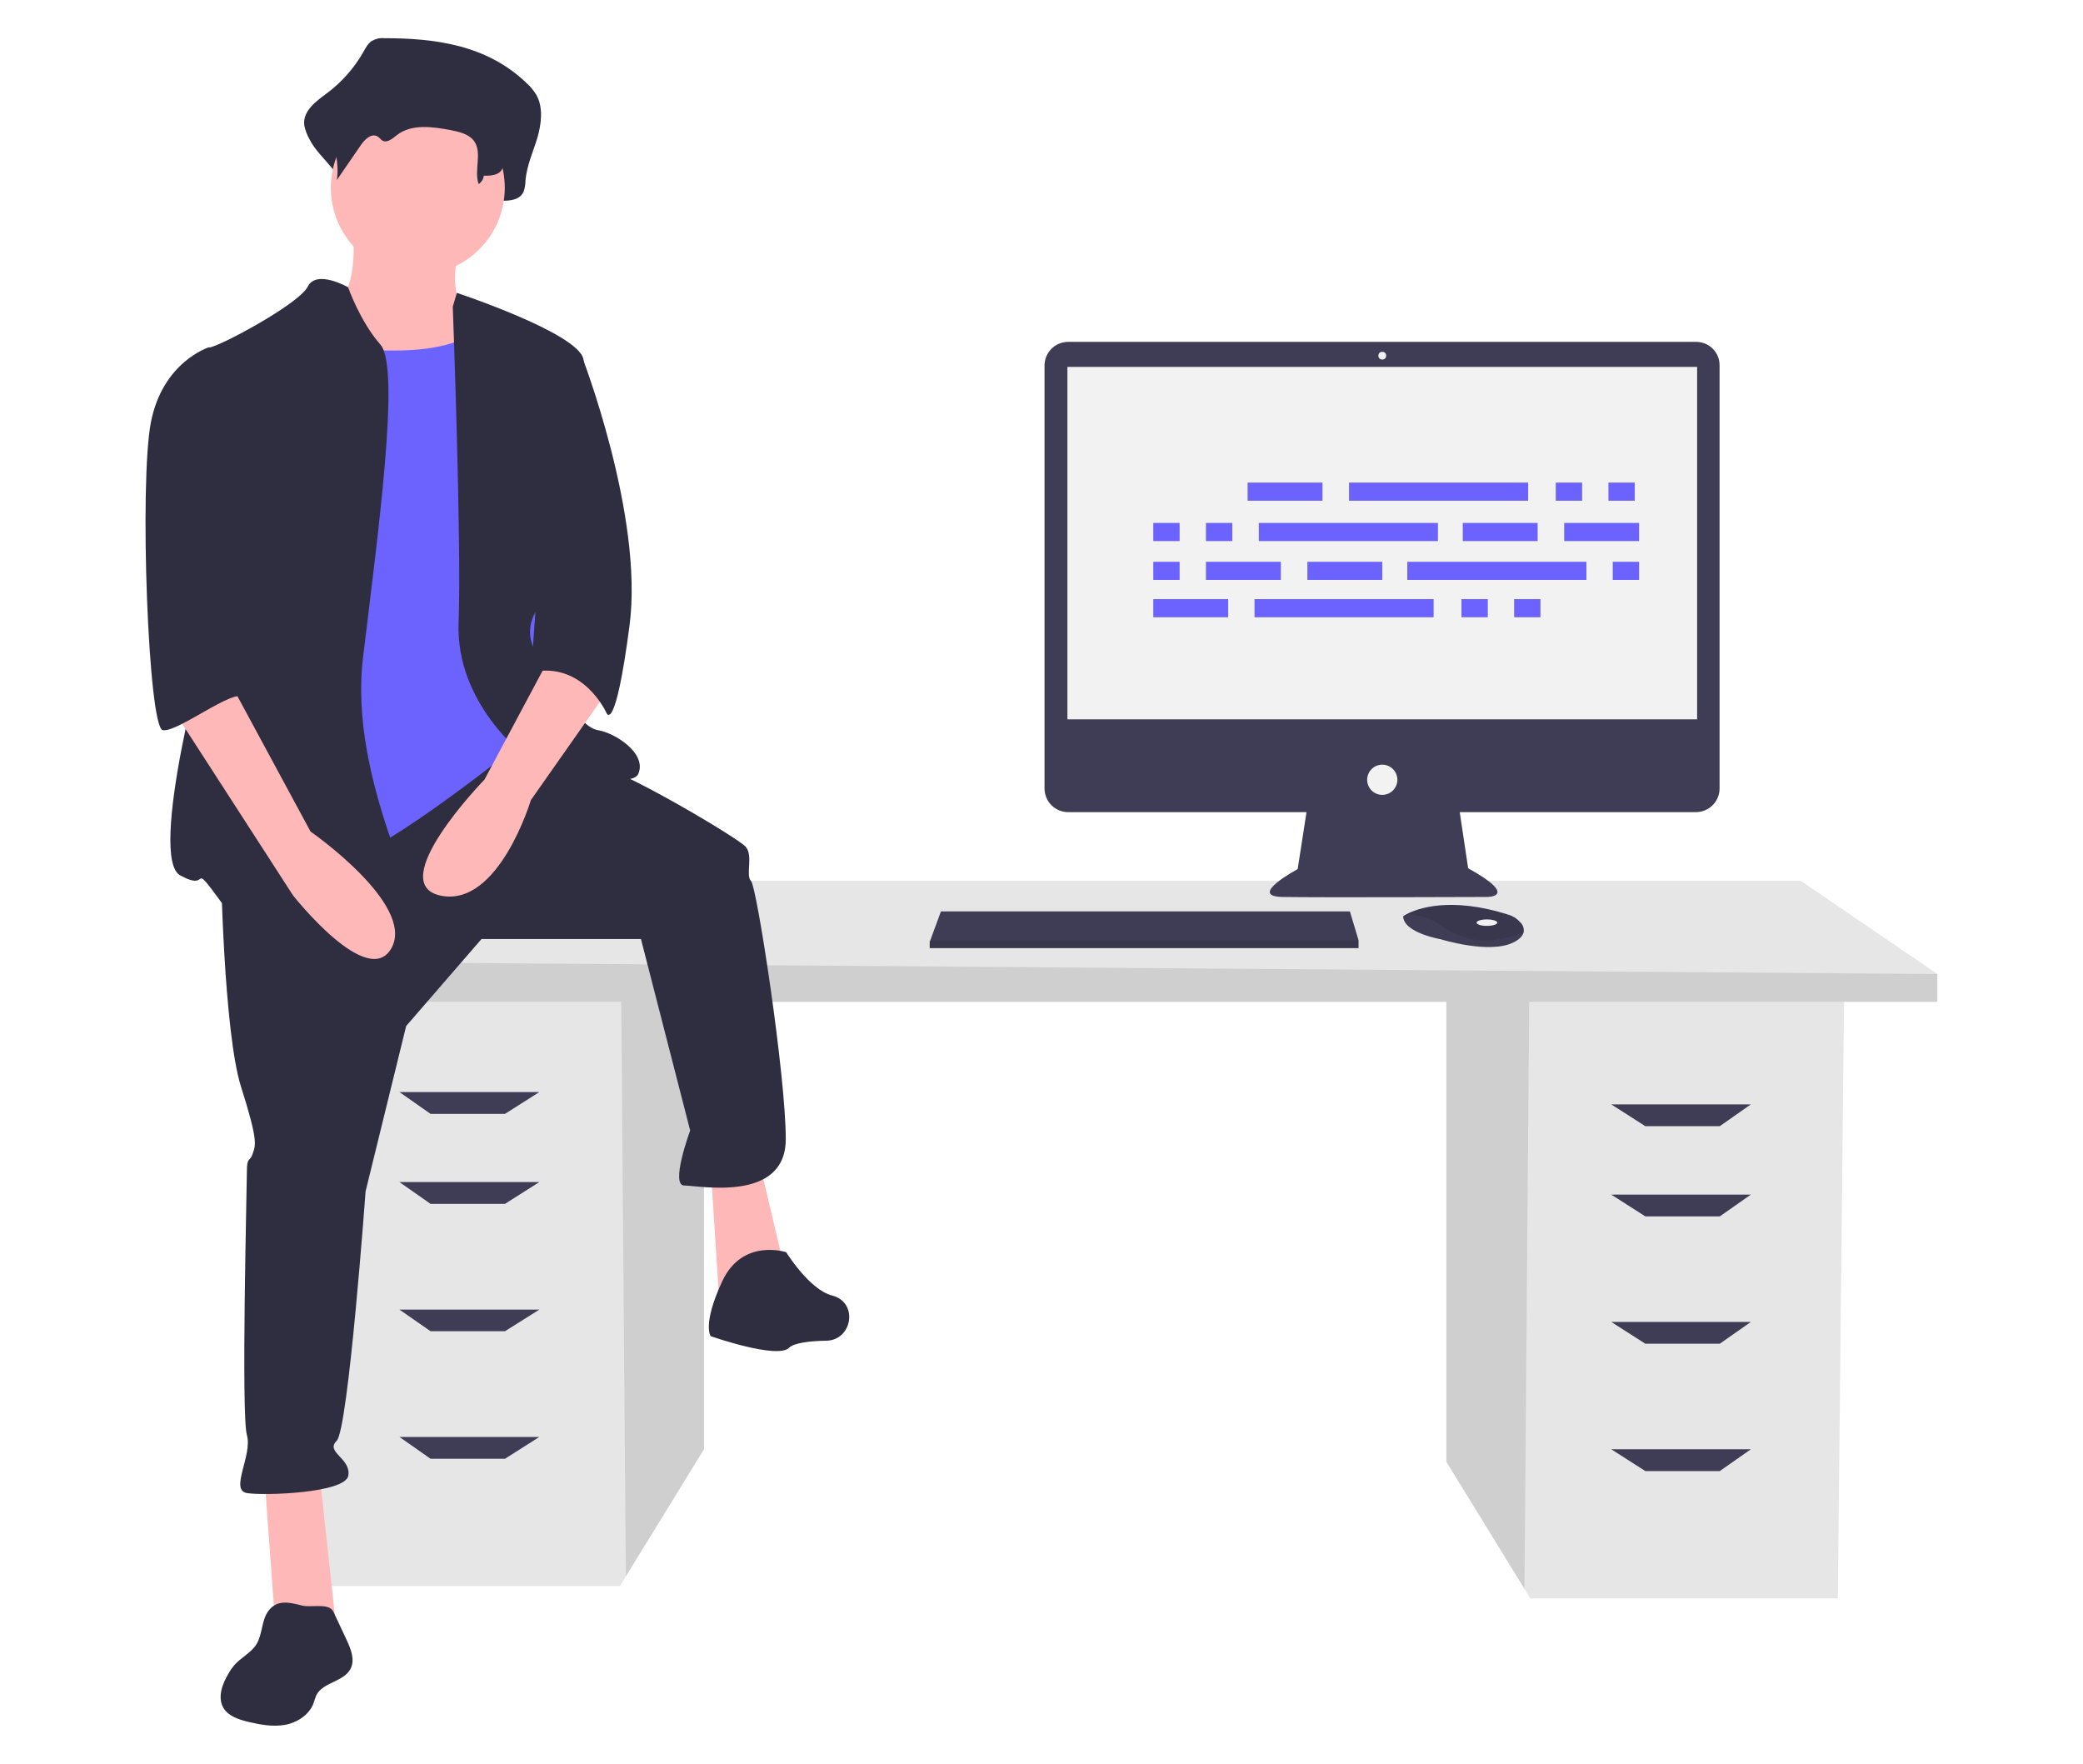 <?xml version="1.0" encoding="utf-8"?>
<!-- Generator: Adobe Illustrator 24.1.0, SVG Export Plug-In . SVG Version: 6.00 Build 0)  -->
<svg version="1.1" id="b52d7e2d-d80f-4111-b6ed-d15502ee1edd"
	 xmlns="http://www.w3.org/2000/svg" xmlns:xlink="http://www.w3.org/1999/xlink" x="0px" y="0px" viewBox="0 0 965.2 817.2"
	 style="enable-background:new 0 0 965.2 817.2;" xml:space="preserve">
<style type="text/css">
	.st0{fill:#E6E6E6;}
	.st1{opacity:0.1;enable-background:new    ;}
	.st2{fill:#3F3D56;}
	.st3{fill:#F2F2F2;}
	.st4{fill:#2F2E41;}
	.st5{fill:#FFB8B8;}
	.st6{fill:#6C63FF;}
</style>
<polygon class="st0" points="670.2,461.3 670.2,677.3 706.4,736.2 709.1,740.6 851.6,740.6 854.5,461.3 "/>
<polygon class="st1" points="670.2,461.3 670.2,677.3 706.4,736.2 708.6,461.3 "/>
<polygon class="st0" points="326.2,455.6 326.2,671.5 290,730.4 287.3,734.9 144.8,734.9 141.9,455.6 "/>
<polygon class="st1" points="326.2,455.6 326.2,671.5 290,730.4 287.8,455.6 "/>
<polygon class="st0" points="897.7,451.3 897.7,464.2 123.2,464.2 123.2,445.5 195.2,408.1 834.4,408.1 "/>
<polygon class="st1" points="897.7,451.3 897.7,464.2 123.2,464.2 123.2,445.5 "/>
<polygon class="st2" points="234,516.1 199.5,516.1 185.1,506 249.9,506 "/>
<polygon class="st2" points="234,557.8 199.5,557.8 185.1,547.7 249.9,547.7 "/>
<polygon class="st2" points="234,616.8 199.5,616.8 185.1,606.8 249.9,606.8 "/>
<polygon class="st2" points="234,675.9 199.5,675.9 185.1,665.8 249.9,665.8 "/>
<polygon class="st2" points="762.4,521.8 796.9,521.8 811.3,511.7 746.6,511.7 "/>
<polygon class="st2" points="762.4,563.6 796.9,563.6 811.3,553.5 746.6,553.5 "/>
<polygon class="st2" points="762.4,622.6 796.9,622.6 811.3,612.5 746.6,612.5 "/>
<polygon class="st2" points="762.4,681.6 796.9,681.6 811.3,671.5 746.6,671.5 "/>
<path class="st2" d="M785.9,158.4H495c-6.1,0-11,4.9-11,11c0,0,0,0,0,0v195.9c0,6.1,4.9,11,11,11c0,0,0,0,0,0h110.4l-4.1,26.4
	c0,0-23.6,12.6-7,12.9s94.9,0,94.9,0s15.1,0-8.9-13.3l-3.9-26h109.4c6.1,0,11-4.9,11-11c0,0,0,0,0,0V169.4
	C796.9,163.3,792,158.4,785.9,158.4C785.9,158.4,785.9,158.4,785.9,158.4z"/>
<rect x="494.6" y="170" class="st3" width="291.8" height="163.3"/>
<circle class="st3" cx="640.5" cy="164.8" r="1.8"/>
<circle class="st3" cx="640.5" cy="361.3" r="7"/>
<polygon class="st2" points="629.5,435.6 629.5,439.3 430.8,439.3 430.8,436.3 431.1,435.6 436,422.3 625.5,422.3 "/>
<path class="st2" d="M706,432c-0.4,1.5-1.7,3.2-4.8,4.7c-11.1,5.5-33.6-1.5-33.6-1.5s-17.4-3-17.4-10.7c0.5-0.3,1-0.6,1.5-0.9
	c4.7-2.5,20.1-8.5,47.5,0.3c2,0.6,3.8,1.8,5.2,3.4C705.7,428.5,706.3,430.2,706,432z"/>
<path class="st1" d="M706,432c-13.6,5.2-25.7,5.6-38.1-3c-4.7-3.5-10.4-5.3-16.2-5.3c4.7-2.5,20.1-8.5,47.5,0.3
	c2,0.6,3.8,1.8,5.2,3.4C705.7,428.5,706.3,430.2,706,432z"/>
<ellipse class="st3" cx="689" cy="427.5" rx="4.8" ry="1.5"/>
<polygon class="st1" points="629.5,435.6 629.5,439.3 430.8,439.3 430.8,436.3 431.1,435.6 "/>
<path class="st4" d="M178,17.7c-2-0.2-4,0.3-5.8,1.3c-1.7,1.2-2.8,3.2-3.9,5.2c-4.2,7.4-10,13.9-16.8,19c-5,3.7-11.4,8.2-10.5,15
	c0.5,2.2,1.3,4.4,2.4,6.3c4.6,9.3,17.2,16.5,16,27.2c4.6-7.7-1.5-11.5,3-19.2c2.2-3.7,6-7.8,9.3-5.5c1.1,0.8,1.8,2.1,3,2.8
	c2.7,1.6,5.7-1.5,8.1-3.6c8.4-7.5,20.3-5.6,30.7-3.2c4.9,1.1,10.3,2.6,13.2,7.3c3.8,6.2-3.6,12.9-5.5,19.9c-0.5,2,0.7,4.1,2.7,4.6
	c0.4,0.1,0.9,0.1,1.4,0.1c3.1-0.3,6.8-0.6,7-1.9c3.9,0.1,8.8-0.3,10.4-4.4c0.5-1.6,0.8-3.3,0.8-5c0.6-6.9,3.5-13.2,5.5-19.7
	c1.9-6.6,2.8-14.2-0.5-20c-1.2-1.9-2.6-3.7-4.3-5.2C225.7,20.7,201.4,17.7,178,17.7z"/>
<path class="st5" d="M163.4,105.2c0,0,4,33.6-10.8,36.3c-14.8,2.7,13.4,48.4,13.4,48.4l67.2,8.1l-16.1-53.8c0,0-10.8-4-4-30.9
	S163.4,105.2,163.4,105.2z"/>
<polygon class="st5" points="122.4,682.3 127.8,756.2 156,756.2 148,682.3 "/>
<polygon class="st5" points="329.4,542.6 333.4,604.4 364.3,591 352.2,539.9 "/>
<path class="st4" d="M102.3,400.1c0,0,1.3,77.9,9.4,103.5c8.1,25.5,6.7,26.9,5.4,30.9c-1.3,4-2.7,1.3-2.7,8.1
	c0,6.7-2.7,112.9,0,122.3c2.7,9.4-8.1,25.5,0,26.9c8.1,1.3,45.7,0,47-8.1c1.3-8.1-10.8-10.8-5.4-16.1c5.4-5.4,13.4-115.6,13.4-115.6
	l18.8-76.6l34.9-40.3h73.9l22.8,88.7c0,0-9.4,25.5-2.7,25.5s47,8.1,47-21.5c0-29.6-13.4-116.9-16.1-119.6
	c-2.7-2.7,1.3-12.1-2.7-16.1s-51.1-32.3-68.5-37.6c-17.5-5.4-42-11.8-42-11.8L102.3,400.1z"/>
<path class="st4" d="M364.3,580.2c0,0-20.2-6.7-29.6,13.4s-5.4,25.5-5.4,25.5s30.9,10.8,36.3,5.4c2.3-2.3,9.8-3.2,17.4-3.3
	c11.6-0.3,14.7-16.7,3.7-20.6c-0.3-0.1-0.7-0.2-1-0.3C375.1,597.7,364.3,580.2,364.3,580.2z"/>
<circle class="st5" cx="193.6" cy="87" r="40.3"/>
<path class="st6" d="M141.2,158.3c0,0,65.8,13.4,82-8.1s22.8,60.5,22.8,60.5l8.1,86l-12.1,47c0,0-63.2,51.1-83.3,55.1
	c-20.2,4-51.1,6.7-51.1,6.7s9.4-149.2,9.4-151.8S141.2,158.3,141.2,158.3z"/>
<path class="st4" d="M161.3,133.1c0,0-14.6-8.4-18.7-0.3c-4,8.1-41.7,28.2-45.7,28.2s8.1,111.5,2.7,125
	c-5.4,13.4-30.9,111.5-16.1,119.6s4-8.1,18.8,12.1c14.8,20.2,87.3,20.2,91.4,12.1c4-8.1-32.3-68.5-25.5-125s17.5-134.4,8.1-145.1
	C166.8,148.9,161.3,133.1,161.3,133.1z"/>
<path class="st4" d="M209.8,142.1l1.9-6.4c0,0,55.9,18.5,58.6,30.6c2.7,12.1,1.3,96.8-8.1,103.5s-22.8,17.5-13.4,33.6
	c9.4,16.1,20.2,33.6,28.2,34.9c8.1,1.3,22.8,10.8,18.8,20.2s-52.4-8.1-52.4-8.1s-32.3-24.2-30.9-61.8S209.8,142.1,209.8,142.1z"/>
<path class="st5" d="M256.8,300.7l-32.3,60.5c0,0-47,48.4-20.2,53.8s41.7-44.3,41.7-44.3l34.9-49.7L256.8,300.7z"/>
<path class="st4" d="M180,28.3c-1.6-0.1-3.3,0.2-4.7,0.9c-1.3,1-2.4,2.2-3.2,3.7c-3.6,5.4-8.3,10-13.7,13.5
	c-4.1,2.6-9.3,5.8-8.6,10.6c0.4,1.6,1.1,3.1,2,4.5c3.8,6.7,5.3,14.4,4.3,21.9l11.2-16.3c1.8-2.6,4.9-5.5,7.6-3.9
	c0.9,0.5,1.5,1.5,2.4,2c2.2,1.1,4.6-1,6.6-2.6c6.8-5.3,16.5-3.9,25-2.3c4,0.8,8.4,1.8,10.8,5.1c3.9,5.5-0.2,13.5,2.1,19.9
	c1.3-0.9,2.2-2.3,2.4-3.9c3.2,0.1,7.1-0.2,8.5-3.1c0.4-1.1,0.6-2.3,0.7-3.5c0.5-4.9,2.9-9.3,4.5-13.9c1.6-4.6,2.3-10.1-0.4-14.2
	c-1-1.4-2.1-2.6-3.5-3.7C218.8,30.4,199,28.3,180,28.3z"/>
<path class="st4" d="M256.8,160.9l12.5,3.3c0,0,29.1,74.6,22.4,125.7C285,341,281,330.3,281,330.3s-10.8-24.2-34.9-18.8L256.8,160.9
	z"/>
<path class="st4" d="M124.3,746.5c-3.2,4.4-2.6,10.7-5.5,15.4c-2.5,4-7.2,6.1-10.3,9.7c-1,1.2-1.9,2.5-2.6,3.8
	c-2.9,4.8-5.2,11-2.4,15.9c2.3,3.9,7.1,5.4,11.5,6.5c5.6,1.3,11.4,2.4,17,1.4c5.6-1,11.1-4.5,13.2-9.8c0.4-1.3,0.9-2.7,1.4-4
	c3.1-6,12.6-6.1,15.8-12.1c2.2-4.2,0.2-9.2-1.8-13.5l-6.1-13c-2-4.3-10.3-1.8-14.6-2.9C134.1,742.4,128.3,741,124.3,746.5z"/>
<path class="st5" d="M79.4,327.6l56.4,87.3c0,0,34.9,44.3,45.7,24.2c10.8-20.2-37.6-53.8-37.6-53.8l-36.3-67.2L79.4,327.6z"/>
<path class="st4" d="M107.6,163.6l-10.8-2.7c0,0-21.5,6.7-26.9,34.9S68.7,337,75.4,338.3c6.7,1.3,33.2-19.7,37.4-15.2
	c4.2,4.5-9.2-18.4-5.2-30.5C111.7,280.5,107.6,163.6,107.6,163.6z"/>
<g id="f3c2397c-d780-4cc6-97d8-1503d8277a2c">
	<rect id="ad41612f-86f7-46b2-a964-3a5da7bcf3cf" x="578.1" y="223.6" class="st6" width="34.7" height="8.4"/>
	<rect id="b9a0b375-cc2a-4c59-8850-661af54e4f62" x="720.9" y="223.6" class="st6" width="12.2" height="8.4"/>
	<rect id="e174c2ab-9bc5-41ec-b37c-b06fbf8a9878" x="745.3" y="223.6" class="st6" width="12.2" height="8.4"/>
	<rect id="ba2479ac-4c7d-43b4-a028-73b1e20e4002" x="625.1" y="223.6" class="st6" width="83" height="8.4"/>
	<rect id="ac60ef86-00f2-480b-8171-28b6fdfc1958" x="534.4" y="277.6" class="st6" width="34.7" height="8.4"/>
	<rect id="b3d8298d-cd65-487a-8b19-4cee946356e7" x="677.2" y="277.6" class="st6" width="12.2" height="8.4"/>
	<rect id="ed27f15f-f0c4-4569-8330-a6688f8e356c" x="701.6" y="277.6" class="st6" width="12.2" height="8.4"/>
	<rect id="f685c005-adaf-4d60-acda-005b037d82a6" x="581.3" y="277.6" class="st6" width="83" height="8.4"/>
	<rect id="eca7c7fc-83f8-48ca-a588-6606db47af3f" x="677.8" y="242.3" class="st6" width="34.7" height="8.4"/>
	<rect id="a71b5b2f-f8b9-481d-a301-5e3357e5fe42" x="724.8" y="242.3" class="st6" width="34.7" height="8.4"/>
	<rect id="abb3a25a-f854-41fc-8391-e6ad9fbe2417" x="534.4" y="242.3" class="st6" width="12.2" height="8.4"/>
	<rect id="add2b425-b775-4eb5-9c25-8c4c14f957c9" x="558.8" y="242.3" class="st6" width="12.2" height="8.4"/>
	<rect id="b7159612-3b84-4b0b-a885-612eaab04c06" x="583.3" y="242.3" class="st6" width="83" height="8.4"/>
	<rect id="edfc7301-4de5-47dc-80e2-1ae2da982d6d" x="605.8" y="260.3" class="st6" width="34.7" height="8.4"/>
	<rect id="e1009f91-6275-4375-80fa-0d778e331fdc" x="558.8" y="260.3" class="st6" width="34.7" height="8.4"/>
	<rect id="a060fb9f-1f1a-4862-9a69-16dd49199e18" x="534.4" y="260.3" class="st6" width="12.2" height="8.4"/>
	<rect id="b6754d5f-104f-449c-b9a9-cf9ac82bf5fe" x="747.3" y="260.3" class="st6" width="12.2" height="8.4"/>
	<rect id="e6ed1ccd-2cfd-450f-a339-07df3a1ee6bb" x="652.1" y="260.3" class="st6" width="83" height="8.4"/>
</g>
</svg>

